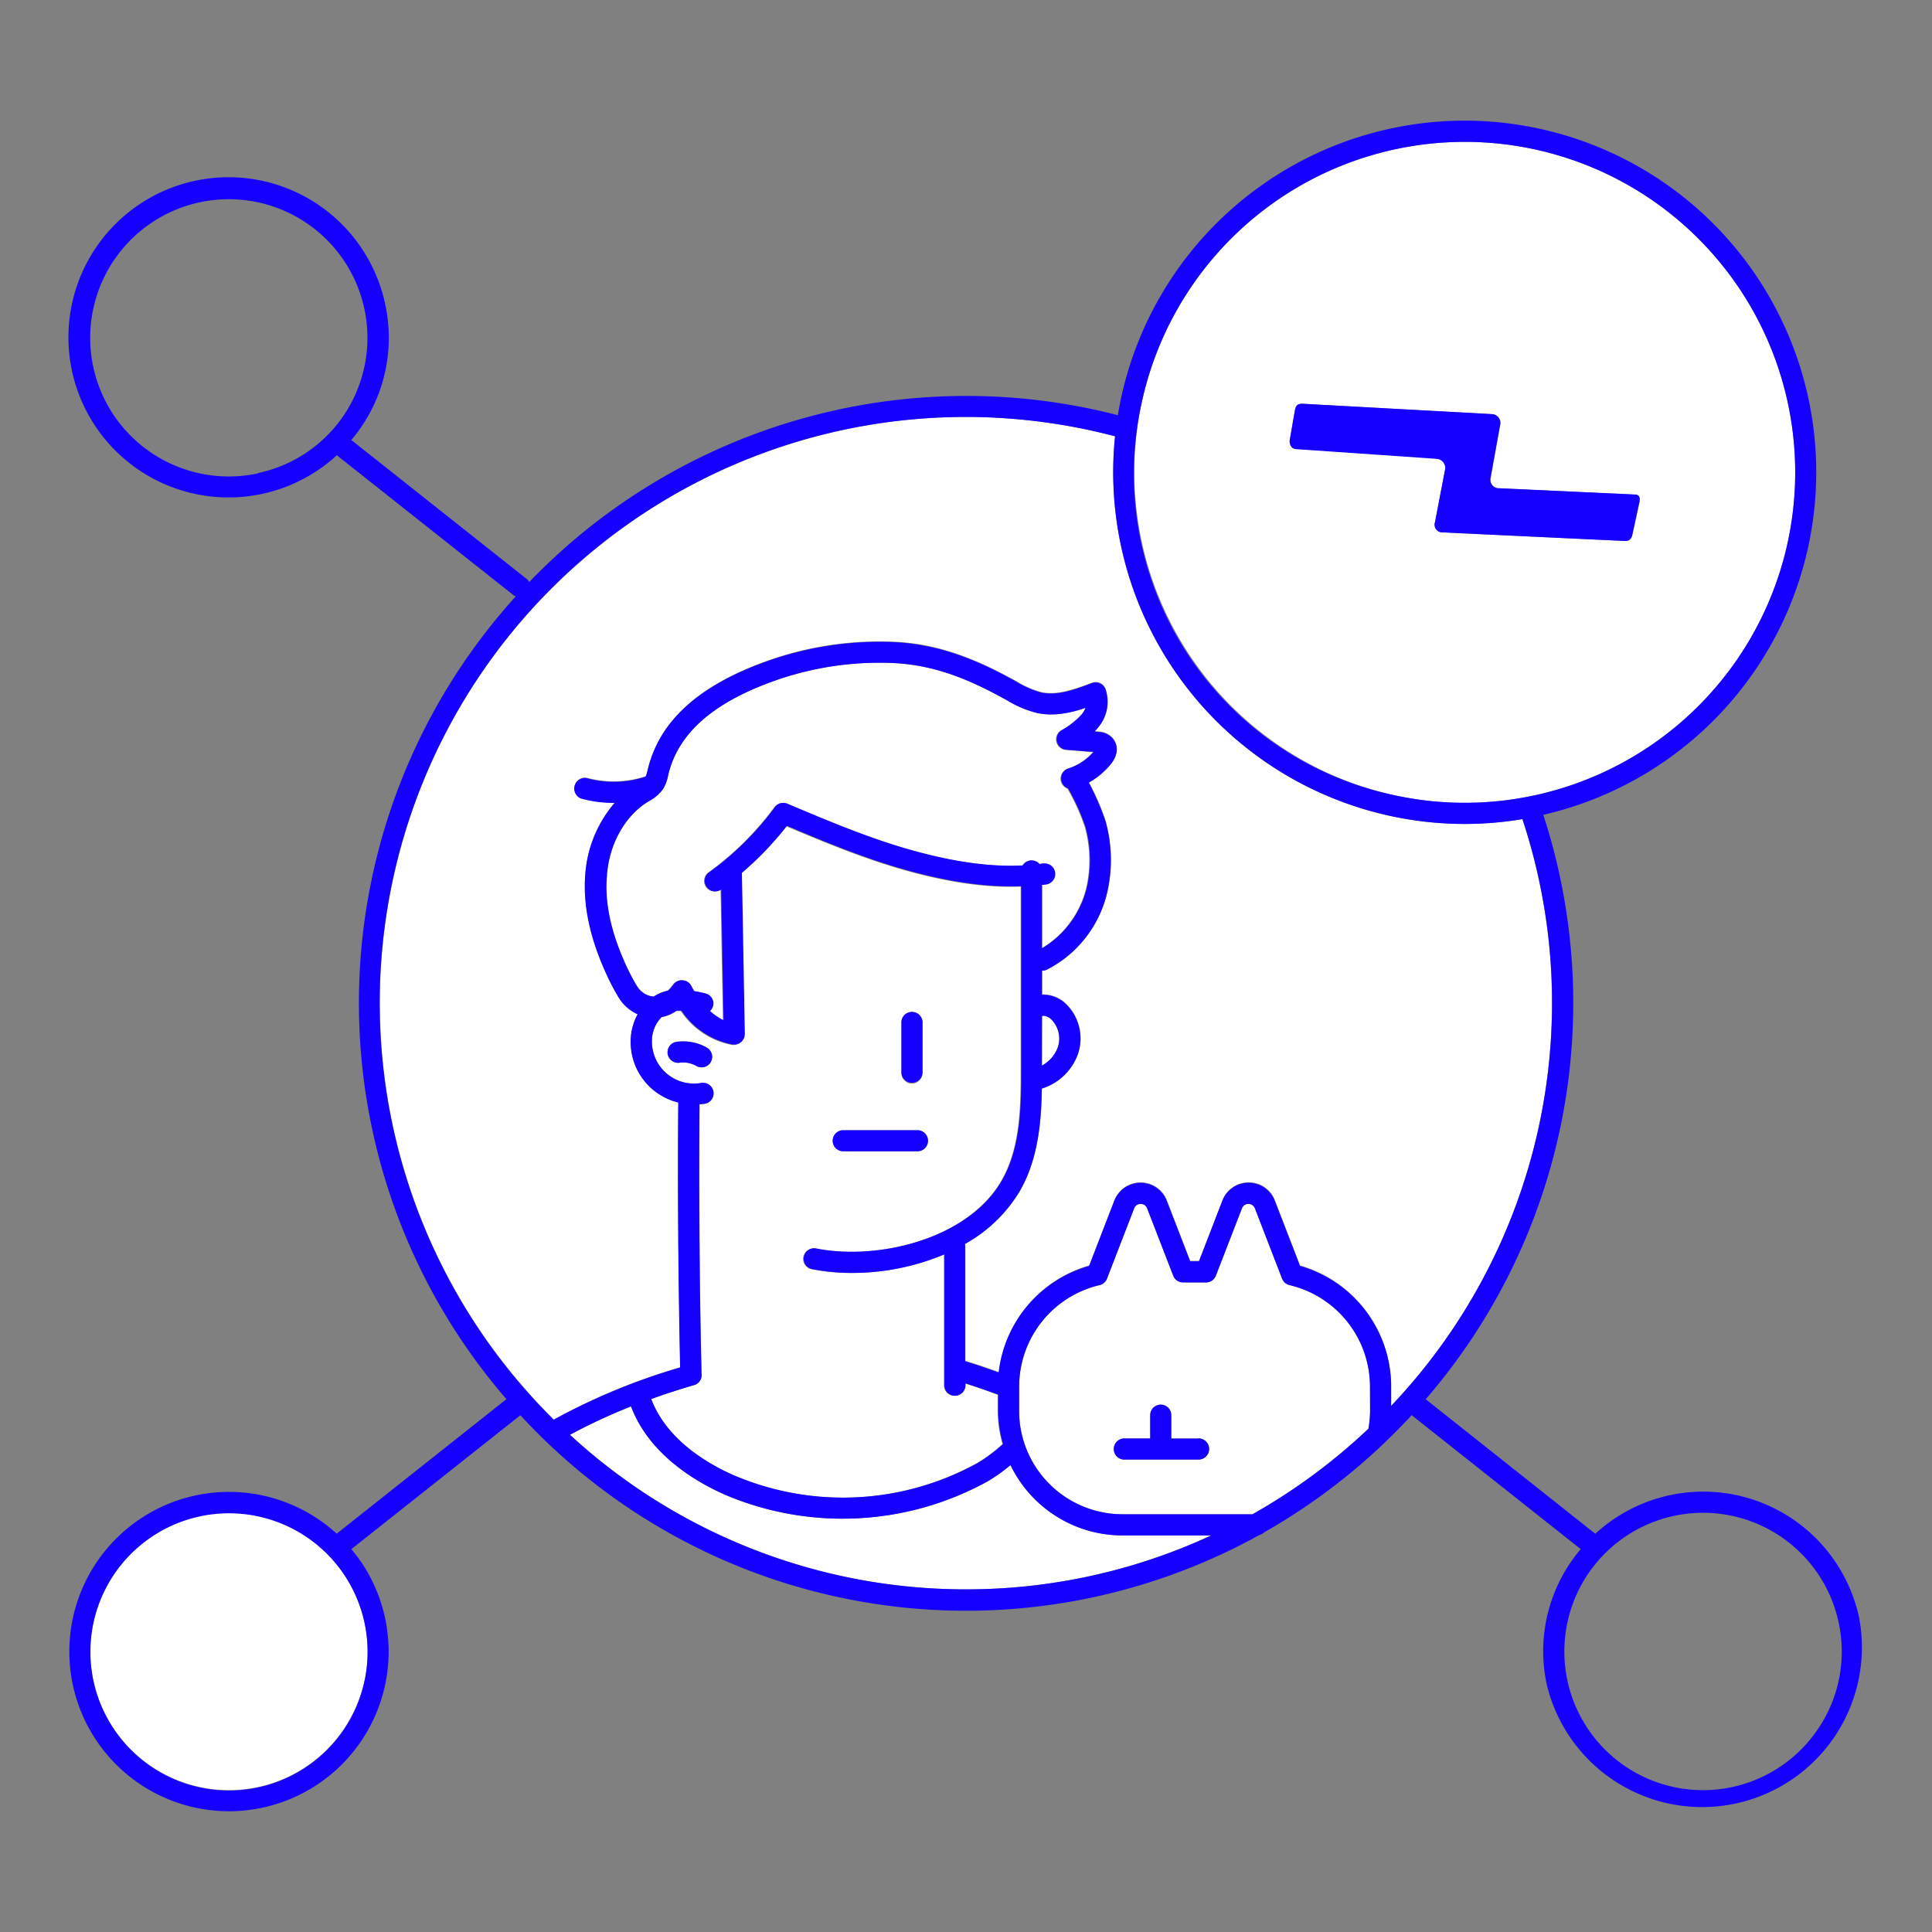 <svg xmlns="http://www.w3.org/2000/svg" viewBox="0 0 400 400"><rect x="0" y="0" width="400" height="400" fill="#808080" stroke="none"/><defs><style>.cls-1{fill:#fff;}.cls-2{fill:#1500ff;}</style></defs><g id="Layer_1" data-name="Layer 1"><path class="cls-1" d="M219.72,151.21a16.14,16.14,0,0,0,4.24-3.33,5.15,5.15,0,0,0,.77-1.33c-3.07,1-6.54,1.82-10.07,1.06a22.71,22.71,0,0,1-6.31-2.69l-.32-.17c-6.58-3.63-13.91-7-23-7.47a65,65,0,0,0-24.62,3.64c-12.77,4.53-20,10.87-22.05,19.38l-.07.3a8.21,8.21,0,0,1-1.07,2.81,8.44,8.44,0,0,1-2.82,2.42l-.38.23c-4.73,3-8,8.86-8.5,15.38-.43,5.54.93,11.76,4,18.5a41.72,41.72,0,0,0,2.26,4.28,4.53,4.53,0,0,0,3.46,2.14,8.75,8.75,0,0,1,1.66-.87,10.14,10.14,0,0,1,1.3-.38,7.3,7.3,0,0,0,1.06-1.2,2.19,2.19,0,0,1,3.77.29c.17.35.38.65.56,1,.82.15,1.6.32,2.29.49a2.13,2.13,0,0,1,1,3.65,12,12,0,0,0,2.79,1.9c-.08-4.32-.16-8.94-.25-13.57s-.16-9.18-.24-13.48a2.18,2.18,0,0,1-2.53-3.55,61.72,61.72,0,0,0,13.64-13.5,2.18,2.18,0,0,1,2.61-.72c8.51,3.59,17.31,7.31,26.31,9.78,8.58,2.35,16,3.33,22.43,3a2.13,2.13,0,0,1,1.82-1.05,2.16,2.16,0,0,1,1.62.75c.29,0,.59-.06.87-.11a2.19,2.19,0,0,1,.67,4.32c-.32,0-.65.07-1,.11v13.15a20.08,20.08,0,0,0,9.4-13.18,25.68,25.68,0,0,0-.44-12,45,45,0,0,0-3.58-7.91,2.19,2.19,0,0,1,.08-4.14,11.54,11.54,0,0,0,5.19-3.41l-5.71-.47a2.19,2.19,0,0,1-.95-4Z"/><path class="cls-1" d="M143.73,286.76c-2.8.82-5.82,1.77-9,2.9,3.29,8.73,12.26,13.71,17.43,15.92a57.67,57.67,0,0,0,50.2-2.71,31.83,31.83,0,0,0,5.19-3.9,25.56,25.56,0,0,1-1-6.87v-3.35c-2.28-.84-4.53-1.62-6.77-2.33v.38a2.18,2.18,0,0,1-4.36,0V259.72a49.22,49.22,0,0,1-19.05,3.84,43.32,43.32,0,0,1-8.34-.78,2.18,2.18,0,1,1,.85-4.28c12.92,2.54,31.21-2,38.24-13.73,4.19-7,4.2-15.9,4.2-23.75V183.57c-6.8.26-14.45-.77-23.23-3.18s-17.13-5.87-25.28-9.31a66.6,66.6,0,0,1-9.33,9.73c0,.08,0,.14,0,.22.11,5.13.21,10.84.31,16.55s.2,11.41.3,16.54a2.18,2.18,0,0,1-2.18,2.23l-.34,0a16.43,16.43,0,0,1-10.6-7,8,8,0,0,0-1,0A8.17,8.17,0,0,1,137,210.6a6.93,6.93,0,0,0-2,4.63,8.71,8.71,0,0,0,10.2,9,2.18,2.18,0,0,1,.75,4.3,10.4,10.4,0,0,1-1.11.1c-.14,18.52,0,37.26.42,55.76,0,0,0,0,0,0A2.13,2.13,0,0,1,143.73,286.76Zm42.89-75.21a2.19,2.19,0,0,1,4.37,0V222a2.19,2.19,0,1,1-4.37,0Zm-12,22.45h15.36a2.18,2.18,0,1,1,0,4.36H174.58a2.18,2.18,0,1,1,0-4.36Zm-27.44-14.12a2.19,2.19,0,0,1-1.9,1.1,2.14,2.14,0,0,1-1.08-.29,5.62,5.62,0,0,0-3.48-.67,2.18,2.18,0,1,1-.6-4.32,9.93,9.93,0,0,1,6.25,1.2A2.19,2.19,0,0,1,147.14,219.88Z"/><path class="cls-1" d="M219.06,216.72A5.63,5.63,0,0,0,217.6,211c-.67-.6-1.56-.81-1.85-.6h0v10.23A7,7,0,0,0,219.06,216.72Z"/><path class="cls-1" d="M53.43,313.85a28.7,28.7,0,0,0-34.09,22,28.71,28.71,0,1,0,34.09-22Z"/><path class="cls-1" d="M209.2,303.32a33.69,33.69,0,0,1-4.69,3.35,62.21,62.21,0,0,1-54.08,2.93c-5.82-2.5-15.93-8.17-19.79-18.42A117.73,117.73,0,0,0,118,297.05a121,121,0,0,0,132.77,20.84H232.38A25.79,25.79,0,0,1,209.2,303.32Z"/><path class="cls-1" d="M267,266.07a2.18,2.18,0,0,1-1.55-1.34l-5.62-14.54a1.44,1.44,0,0,0-2.7,0l-5.39,13.92a2.18,2.18,0,0,1-2,1.4H244.9a2.18,2.18,0,0,1-2-1.4l-5.39-13.92a1.39,1.39,0,0,0-1.35-.93,1.4,1.4,0,0,0-1.35.93l-5.62,14.54a2.16,2.16,0,0,1-1.55,1.34A21.6,21.6,0,0,0,211,286.93v5.17a21.25,21.25,0,0,0,1.12,6.79v0a21.44,21.44,0,0,0,20.29,14.61H259.3a122,122,0,0,0,24-17.71,22,22,0,0,0,.35-3.71v-5.17A21.61,21.61,0,0,0,267,266.07Zm-19,36.14H232.64a2.19,2.19,0,0,1,0-4.37h5.5V293a2.18,2.18,0,1,1,4.36,0v4.81H248a2.19,2.19,0,1,1,0,4.37Z"/><path class="cls-1" d="M288.9,164.69a68.42,68.42,0,1,0-52.54-81.25A68.49,68.49,0,0,0,288.9,164.69ZM268.11,84.88c.2-1.07.75-1.34,1.72-1.28l39.22,2.17a1.82,1.82,0,0,1,1.61,2L308.61,99.1a1.76,1.76,0,0,0,1.54,2h.21l28.11,1.3c.87,0,1.15.49,1,1.51h0L338,110.6c-.22,1.1-.76,1.44-1.7,1.39l-37.85-1.78a1.6,1.6,0,0,1-1.4-1.79,1.1,1.1,0,0,1,.06-.26L299.23,97a1.92,1.92,0,0,0-1.74-2.08h0l-29-2c-.93,0-1.47-.61-1.47-1.7Z"/><path class="cls-1" d="M303.27,170.59a72.82,72.82,0,0,1-72.41-80.26A121.3,121.3,0,0,0,114.67,293.89a130,130,0,0,1,26.18-10.82c-.41-18.22-.54-36.65-.39-54.86A12.89,12.89,0,0,1,130.62,215a11.63,11.63,0,0,1,1.43-5.09,9,9,0,0,1-3.92-3.45,46.49,46.49,0,0,1-2.49-4.73c-3.43-7.42-4.93-14.37-4.44-20.67a25.47,25.47,0,0,1,6.1-14.92h-.23a25.17,25.17,0,0,1-6.64-.88,2.19,2.19,0,0,1,1.15-4.22,21.1,21.1,0,0,0,12.14-.34,8.42,8.42,0,0,0,.35-1.15l.08-.33c2.44-10.06,10.57-17.4,24.83-22.46a69.53,69.53,0,0,1,26.29-3.9c10,.48,18.17,4.32,24.86,8l.33.18a19.57,19.57,0,0,0,5.11,2.24c3.19.69,6.52-.42,10.53-1.94a2.19,2.19,0,0,1,2.8,1.25,8.15,8.15,0,0,1-1.5,7.92c-.23.3-.48.58-.73.85l1,.1a4.05,4.05,0,0,1,2.3.93c1.28,1.09,2,3.26,0,5.79a16,16,0,0,1-4.52,3.77,51.67,51.67,0,0,1,3.47,8,30,30,0,0,1,.49,14.05,24.05,24.05,0,0,1-12.64,16.68,2.17,2.17,0,0,1-1,.19v5a6.84,6.84,0,0,1,4.77,1.75,10,10,0,0,1,2.74,10.3,11.57,11.57,0,0,1-7.43,7.34l-.12,0c-.12,7.08-.81,15-4.79,21.64a30.37,30.37,0,0,1-11.15,10.57,2,2,0,0,1,.07.35v23.91c2.29.7,4.6,1.49,6.94,2.33a26,26,0,0,1,18.72-22.06l5.22-13.5a5.82,5.82,0,0,1,10.85,0l4.84,12.53h1.84l4.84-12.53a5.79,5.79,0,0,1,5.43-3.72h0a5.77,5.77,0,0,1,5.42,3.72l5.22,13.5A26,26,0,0,1,288,286.93v4.17a121.14,121.14,0,0,0,27.18-121.52A71.71,71.71,0,0,1,303.27,170.59Z"/><path class="cls-2" d="M384.93,335a33,33,0,0,0-54.64-17.45L295.18,289.7a125.44,125.44,0,0,0,24.34-121,72.78,72.78,0,1,0-87.43-86.2c-.25,1.15-.46,2.31-.65,3.46A125.51,125.51,0,0,0,109.58,120.5a2.19,2.19,0,0,0-.54-.64L72.74,91.1a32.72,32.72,0,0,0,7-28.17,33.15,33.15,0,1,0-10,31.33l36.62,29a2.06,2.06,0,0,0,.41.23,125.38,125.38,0,0,0-1.92,166.19L69.71,317.53A33.06,33.06,0,1,0,47.42,375a33.07,33.07,0,0,0,27.76-51,32.55,32.55,0,0,0-2.44-3.26l35-27.73a125.42,125.42,0,0,0,153,24.8,2.25,2.25,0,0,0,1-.56A126.55,126.55,0,0,0,292.27,293l35,27.73a32.62,32.62,0,0,0-7,28.16A33.08,33.08,0,0,0,384.93,335Zm-331.5-237A28.7,28.7,0,1,1,71.52,85.46,28.53,28.53,0,0,1,53.43,97.94ZM75.48,348a28.7,28.7,0,1,1-4-21.62A28.74,28.74,0,0,1,75.48,348ZM236.36,83.44a68.42,68.42,0,1,1,52.54,81.25A68,68,0,0,1,236.36,83.44ZM200,329.06a120.84,120.84,0,0,1-82-32,117.73,117.73,0,0,1,12.65-5.87c3.86,10.25,14,15.92,19.79,18.42a62.21,62.21,0,0,0,54.08-2.93,33.69,33.69,0,0,0,4.69-3.35,25.79,25.79,0,0,0,23.18,14.57h18.38A120.55,120.55,0,0,1,200,329.06Zm-56.27-42.3a2.13,2.13,0,0,0,1.5-2.39s0,0,0,0c-.43-18.5-.56-37.24-.42-55.76a10.4,10.4,0,0,0,1.11-.1,2.18,2.18,0,0,0-.75-4.3,8.71,8.71,0,0,1-10.2-9,6.93,6.93,0,0,1,2-4.63,8.17,8.17,0,0,0,3.12-1.33,8,8,0,0,1,1,0,16.43,16.43,0,0,0,10.6,7l.34,0a2.18,2.18,0,0,0,2.18-2.23c-.1-5.13-.2-10.83-.3-16.54s-.2-11.42-.31-16.55c0-.08,0-.14,0-.22a66.6,66.6,0,0,0,9.33-9.73c8.15,3.44,16.57,6.92,25.28,9.31s16.43,3.44,23.23,3.18V221c0,7.85,0,16.74-4.2,23.75-7,11.74-25.32,16.27-38.24,13.73a2.18,2.18,0,1,0-.85,4.28,43.32,43.32,0,0,0,8.34.78,49.22,49.22,0,0,0,19.05-3.84V286.8a2.18,2.18,0,0,0,4.36,0v-.38c2.24.71,4.49,1.49,6.77,2.33v3.35a25.56,25.56,0,0,0,1,6.87,31.83,31.83,0,0,1-5.19,3.9,57.67,57.67,0,0,1-50.2,2.71c-5.17-2.21-14.14-7.19-17.43-15.92C137.91,288.53,140.93,287.58,143.73,286.76Zm-9.68-120.7.38-.23a8.44,8.44,0,0,0,2.82-2.42,8.21,8.21,0,0,0,1.07-2.81l.07-.3c2.07-8.51,9.28-14.85,22.05-19.38a65,65,0,0,1,24.62-3.64c9.06.43,16.39,3.84,23,7.47l.32.17a22.71,22.71,0,0,0,6.31,2.69c3.53.76,7,0,10.07-1.06a5.15,5.15,0,0,1-.77,1.33,16.14,16.14,0,0,1-4.24,3.33,2.19,2.19,0,0,0,.95,4l5.71.47a11.54,11.54,0,0,1-5.19,3.41,2.19,2.19,0,0,0-.08,4.14,45,45,0,0,1,3.58,7.91,25.68,25.68,0,0,1,.44,12,20.08,20.08,0,0,1-9.4,13.18V183.2c.33,0,.66-.06,1-.11a2.19,2.19,0,0,0-.67-4.32c-.28,0-.58.07-.87.11a2.16,2.16,0,0,0-1.62-.75,2.13,2.13,0,0,0-1.82,1.05c-6.47.33-13.85-.65-22.43-3-9-2.47-17.8-6.19-26.31-9.78a2.18,2.18,0,0,0-2.61.72,61.72,61.72,0,0,1-13.64,13.5,2.18,2.18,0,0,0,2.53,3.55c.08,4.3.16,8.88.24,13.48s.17,9.25.25,13.57a12,12,0,0,1-2.79-1.9,2.13,2.13,0,0,0-1-3.65c-.69-.17-1.47-.34-2.29-.49-.18-.33-.39-.63-.56-1a2.19,2.19,0,0,0-3.77-.29,7.3,7.3,0,0,1-1.06,1.2,10.14,10.14,0,0,0-1.3.38,8.75,8.75,0,0,0-1.66.87,4.53,4.53,0,0,1-3.46-2.14,41.72,41.72,0,0,1-2.26-4.28c-3.12-6.74-4.48-13-4-18.5C126.06,174.92,129.32,169,134.05,166.06Zm81.68,44.32h0c.29-.21,1.18,0,1.85.6a5.63,5.63,0,0,1,1.46,5.75,7,7,0,0,1-3.34,3.89Zm67.94,81.72a22,22,0,0,1-.35,3.71,122,122,0,0,1-24,17.71H232.38a21.44,21.44,0,0,1-20.29-14.61v0A21.25,21.25,0,0,1,211,292.1v-5.17a21.6,21.6,0,0,1,16.64-20.86,2.16,2.16,0,0,0,1.55-1.34l5.62-14.54a1.4,1.4,0,0,1,1.35-.93,1.39,1.39,0,0,1,1.35.93l5.39,13.92a2.18,2.18,0,0,0,2,1.4h4.83a2.18,2.18,0,0,0,2-1.4l5.39-13.92a1.44,1.44,0,0,1,2.7,0l5.62,14.54a2.18,2.18,0,0,0,1.55,1.34,21.61,21.61,0,0,1,16.65,20.86Zm4.36-1v-4.17a26,26,0,0,0-18.89-24.82l-5.22-13.5a5.77,5.77,0,0,0-5.42-3.72h0a5.79,5.79,0,0,0-5.43,3.72l-4.84,12.53h-1.84l-4.84-12.53a5.82,5.82,0,0,0-10.85,0l-5.22,13.5a26,26,0,0,0-18.72,22.06c-2.34-.84-4.65-1.63-6.94-2.33V257.93a2,2,0,0,0-.07-.35A30.37,30.37,0,0,0,210.9,247c4-6.64,4.67-14.56,4.79-21.64l.12,0a11.57,11.57,0,0,0,7.43-7.34,10,10,0,0,0-2.74-10.3,6.84,6.84,0,0,0-4.77-1.75v-5a2.17,2.17,0,0,0,1-.19,24.05,24.05,0,0,0,12.64-16.68,30,30,0,0,0-.49-14.05,51.67,51.67,0,0,0-3.47-8,16,16,0,0,0,4.52-3.77c2.07-2.53,1.31-4.7,0-5.79a4.05,4.05,0,0,0-2.3-.93l-1-.1c.25-.27.5-.55.73-.85a8.15,8.15,0,0,0,1.5-7.92,2.19,2.19,0,0,0-2.8-1.25c-4,1.52-7.34,2.63-10.53,1.94a19.57,19.57,0,0,1-5.11-2.24l-.33-.18c-6.69-3.69-14.89-7.53-24.86-8a69.53,69.53,0,0,0-26.29,3.9c-14.26,5.06-22.39,12.4-24.83,22.46l-.08.33a8.42,8.42,0,0,1-.35,1.15,21.1,21.1,0,0,1-12.14.34,2.19,2.19,0,0,0-1.15,4.22,25.17,25.17,0,0,0,6.64.88h.23a25.47,25.47,0,0,0-6.1,14.92c-.49,6.3,1,13.25,4.44,20.67a46.49,46.49,0,0,0,2.49,4.73,9,9,0,0,0,3.92,3.45,11.63,11.63,0,0,0-1.43,5.09,12.89,12.89,0,0,0,9.84,13.17c-.15,18.21,0,36.64.39,54.86a130,130,0,0,0-26.18,10.82A121.34,121.34,0,0,1,230.86,90.33a72.82,72.82,0,0,0,72.41,80.26,71.71,71.71,0,0,0,11.94-1A121.14,121.14,0,0,1,288,291.1Zm88.67,66.41a28.71,28.71,0,1,1-30.13-43.66,28.7,28.7,0,0,1,34.09,22A28.53,28.53,0,0,1,376.7,357.51Z"/><path class="cls-2" d="M268.49,93l29,2h0A1.92,1.92,0,0,1,299.23,97l-2.15,11.17a1.1,1.1,0,0,0-.06.26,1.6,1.6,0,0,0,1.4,1.79L336.27,112c.94.05,1.48-.29,1.7-1.39l1.45-6.72h0c.19-1-.09-1.51-1-1.51l-28.11-1.3h-.21a1.76,1.76,0,0,1-1.54-2l2.05-11.34a1.82,1.82,0,0,0-1.61-2L269.83,83.6c-1-.06-1.52.21-1.72,1.28L267,91.25C267,92.34,267.56,93,268.49,93Z"/><path class="cls-2" d="M174.58,238.36h15.36a2.18,2.18,0,1,0,0-4.36H174.58a2.18,2.18,0,1,0,0,4.36Z"/><path class="cls-2" d="M146.33,216.9a9.93,9.93,0,0,0-6.25-1.2,2.18,2.18,0,1,0,.6,4.32,5.62,5.62,0,0,1,3.48.67,2.14,2.14,0,0,0,1.08.29,2.18,2.18,0,0,0,1.09-4.08Z"/><path class="cls-2" d="M188.81,224.17A2.19,2.19,0,0,0,191,222V211.55a2.19,2.19,0,0,0-4.37,0V222A2.19,2.19,0,0,0,188.81,224.17Z"/><path class="cls-2" d="M248,297.84h-5.5V293a2.18,2.18,0,1,0-4.36,0v4.81h-5.5a2.19,2.19,0,0,0,0,4.37H248a2.19,2.19,0,1,0,0-4.37Z"/></g></svg>